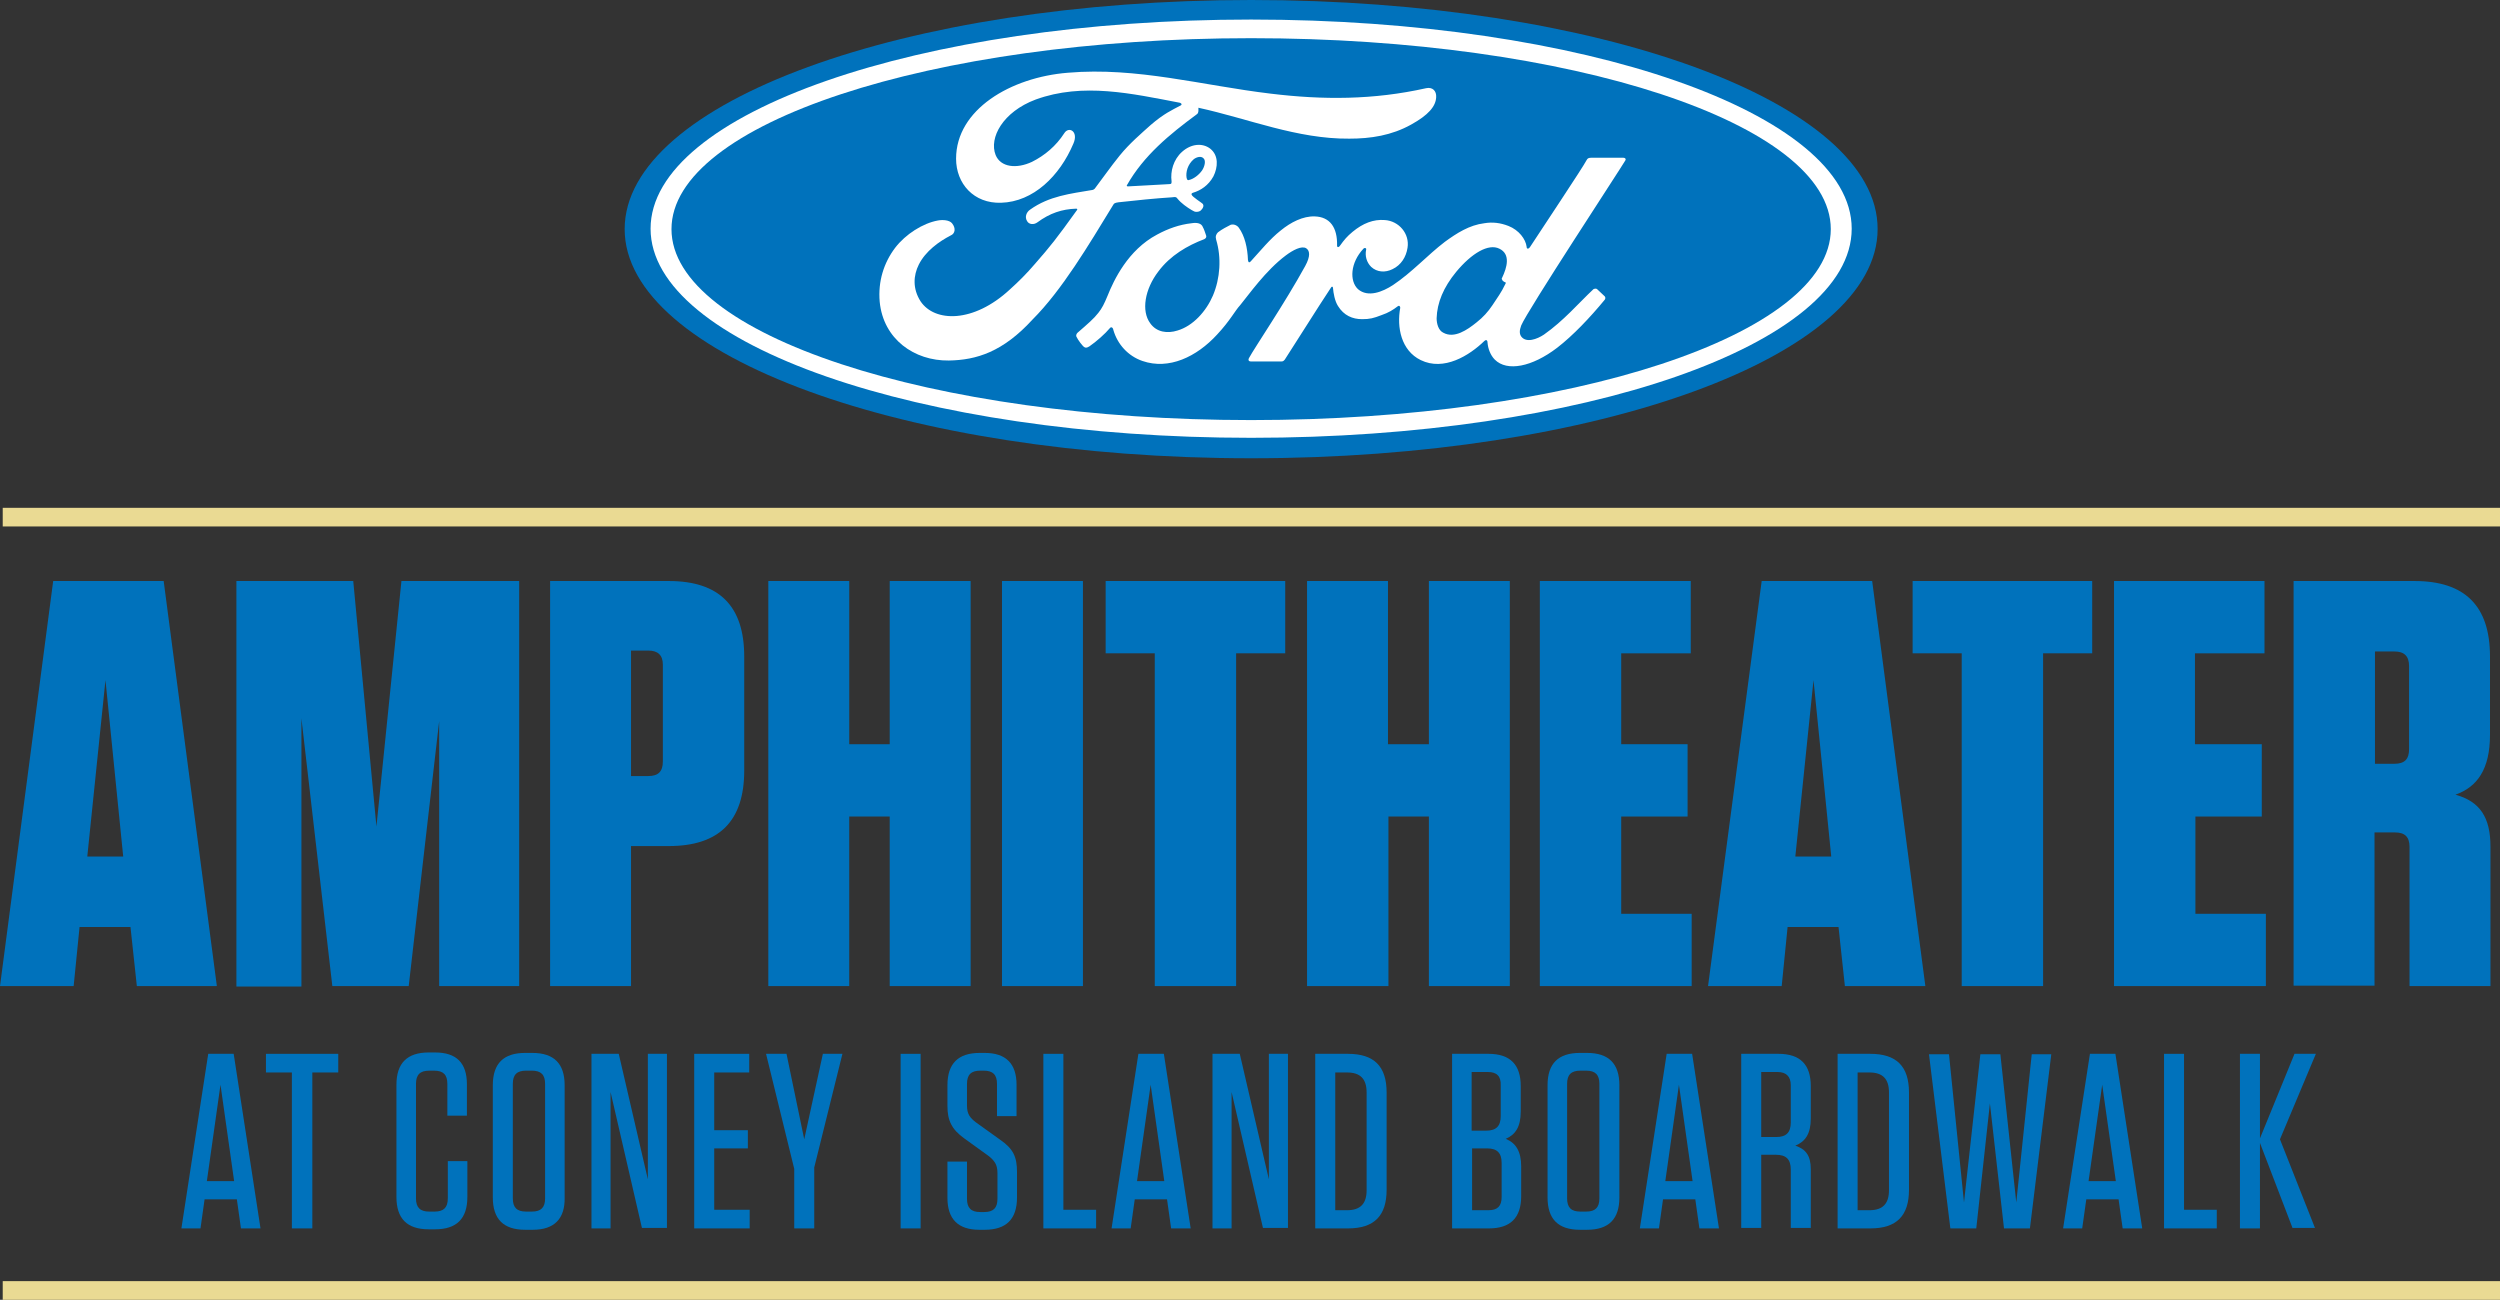<?xml version="1.0" encoding="utf-8"?>
<!-- Generator: Adobe Illustrator 20.1.0, SVG Export Plug-In . SVG Version: 6.00 Build 0)  -->
<svg version="1.1" id="Layer_1" xmlns="http://www.w3.org/2000/svg" xmlns:xlink="http://www.w3.org/1999/xlink" x="0px" y="0px"
	 viewBox="0 0 549.9 285.9" style="enable-background:new 0 0 549.9 285.9;" xml:space="preserve">
<rect x="0" y="0" width="549.9" height="285.9" fill="#333333" stroke="none"/>
<style type="text/css">
	.st0{fill:#0072BC;}
	.st1{fill:#FFFFFF;}
	.st2{fill:#EADA93;}
</style>
<g>
	<path class="st0" d="M275.2,0C199,0,137.4,22.5,137.4,50.4c0,27.8,61.7,50.4,137.8,50.4c76.2,0,137.8-22.5,137.8-50.4
		C413.1,22.5,351.4,0,275.2,0z"/>
	<path class="st1" d="M275.2,96.3c-73,0-132.1-20.6-132.1-46s59.1-46,132.1-46s132.1,20.6,132.1,46
		C407.3,75.8,348.2,96.3,275.2,96.3z M275.2,8.4c-70.4,0-127.5,18.8-127.5,42s57.1,42,127.5,42s127.5-18.8,127.5-42
		C402.7,27.2,345.6,8.4,275.2,8.4z"/>
	<path class="st1" d="M357.5,35.3c0.2-0.3,0-0.6-0.4-0.6c-2.1,0-4.9,0-7.1,0c-0.5,0-0.8,0.1-1,0.5c-0.8,1.6-10.7,16.4-12.5,19.2
		c-0.3,0.4-0.7,0.4-0.7-0.1c-0.2-1.7-1.7-3.7-4-4.6c-1.8-0.7-3.5-0.9-5.3-0.6c-3.3,0.4-6.1,2.2-8.7,4.1c-3.8,2.9-7.2,6.7-11.4,9.5
		c-2.3,1.5-5.5,2.8-7.7,0.9c-1.9-1.8-1.7-5.8,1.2-8.9c0.3-0.3,0.7-0.1,0.6,0.2c-0.3,1.4,0.1,2.8,1.1,3.8c1.3,1.2,3.1,1.3,4.7,0.5
		c1.9-0.9,3-2.7,3.3-4.7c0.5-3.1-1.9-5.9-5-6.1c-2.5-0.2-4.8,0.7-7.1,2.6c-1.2,1-1.8,1.7-2.8,3.1c-0.2,0.3-0.6,0.4-0.6-0.1
		c0.1-4-1.6-6.3-4.9-6.4c-2.6-0.1-5.3,1.3-7.5,3.1c-2.4,1.9-4.4,4.4-6.6,6.8c-0.3,0.3-0.5,0.3-0.6-0.3c-0.1-2.7-0.7-5.3-2-7.1
		c-0.4-0.6-1.4-1-2.1-0.5c-0.4,0.2-1.6,0.8-2.5,1.5c-0.4,0.4-0.6,0.9-0.4,1.6c1.2,4,0.9,8.5-0.7,12.3c-1.5,3.5-4.4,6.7-7.8,7.7
		c-2.2,0.7-4.6,0.4-6-1.6c-2-2.7-1.2-7.5,1.8-11.4c2.6-3.5,6.4-5.7,10.1-7.1c0.4-0.2,0.5-0.5,0.4-0.8c-0.2-0.6-0.5-1.5-0.7-1.8
		c-0.3-0.9-1.3-1.1-2.5-0.9c-2.7,0.3-5.2,1.2-7.6,2.5c-6.4,3.4-9.5,10-10.9,13.5c-0.7,1.7-1.2,2.7-2,3.7c-1,1.3-2.3,2.4-4.6,4.4
		c-0.2,0.2-0.4,0.6-0.2,0.9c0.2,0.5,1.4,2.2,1.8,2.3c0.4,0.2,0.8-0.1,1-0.2c1.6-1.1,3.5-2.8,4.5-4c0.3-0.4,0.7-0.2,0.8,0.4
		c0.9,3.1,3.2,5.7,6.4,6.8c5.8,2,11.9-0.9,16.4-5.8c2.9-3.1,3.9-5.2,5.1-6.5c1.9-2.3,5.6-7.6,10-10.9c1.6-1.2,3.5-2.2,4.5-1.6
		c0.8,0.5,1,1.7-0.2,3.9c-4.5,8.2-11.1,17.9-12.4,20.3c-0.2,0.4,0,0.7,0.4,0.7c2.4,0,4.7,0,6.8,0c0.4,0,0.5-0.2,0.7-0.4
		c3.5-5.4,6.7-10.6,10.2-15.9c0.2-0.3,0.4-0.1,0.4,0.1c0.1,1.2,0.4,2.9,1.1,4c1.3,2.1,3.2,2.9,5.3,2.9c1.7,0,2.5-0.2,4.3-0.9
		c1.5-0.5,2.6-1.2,3.5-1.9c0.5-0.4,0.6,0.2,0.6,0.3c-0.8,4.3,0.2,9.4,4.5,11.5c5.1,2.5,10.7-1,14-4.2c0.3-0.3,0.7-0.3,0.7,0.4
		c0.1,1.2,0.6,2.7,1.6,3.7c2.7,2.7,8.2,1.6,13.7-2.6c3.5-2.7,7.2-6.6,10.5-10.6c0.1-0.2,0.2-0.4,0-0.7c-0.5-0.5-1.2-1.1-1.7-1.6
		c-0.2-0.2-0.6-0.1-0.8,0c-3.4,3.2-6.5,6.9-10.9,10c-1.5,1-3.9,1.9-5,0.4c-0.4-0.6-0.4-1.3,0-2.4C335.9,68.4,356.4,37.2,357.5,35.3z
		 M330.4,61.5c0,0.2,0.4,0.5,0.7,0.6c0.1,0,0.2,0.1,0,0.4c-0.9,1.9-1.7,2.9-2.8,4.6c-1,1.5-2.1,2.7-3.5,3.8
		c-2.1,1.7-4.9,3.6-7.3,2.3c-1.1-0.5-1.5-2-1.5-3.2c0.1-3.4,1.5-6.8,4.3-10.2c3.4-4.1,7.1-6.3,9.5-5.1c2.5,1.2,1.7,4.1,0.6,6.4
		C330.3,61.2,330.3,61.4,330.4,61.5z"/>
	<path class="st1" d="M208.7,79.3c-7.6,0.1-14.4-4.7-15.2-12.9c-0.4-4.5,0.9-8.6,3.4-11.9c2.3-3,6.1-5.4,9.4-6
		c1.1-0.2,2.5-0.1,3.1,0.6c0.9,1.1,0.7,2.3-0.3,2.7c-2.5,1.3-5.5,3.4-7,6.4c-1.2,2.4-1.4,5.3,0.4,8.1c3.1,4.6,11.6,4.8,19.6-2.6
		c2-1.8,3.7-3.5,5.5-5.6c3.5-4,4.7-5.5,9.3-11.9c0.1-0.1,0.1-0.2,0-0.2c0-0.1-0.1-0.1-0.2-0.1c-3.1,0.1-5.8,1-8.5,3
		c-0.8,0.6-1.9,0.5-2.3-0.3c-0.5-0.8-0.2-1.9,0.7-2.5c4.2-3,8.9-3.5,13.6-4.3c0,0,0.3,0,0.6-0.3c1.9-2.5,3.4-4.7,5.5-7.3
		s4.8-4.9,6.8-6.7c2.9-2.5,4.7-3.3,6.6-4.3c0.5-0.3-0.1-0.6-0.2-0.6c-10.5-2-21.3-4.5-31.7-0.7c-7.2,2.7-10.3,8.4-8.8,12.2
		c1.1,2.7,4.6,3.1,8,1.5c2.8-1.4,5.3-3.5,7.1-6.3c1-1.6,3.2-0.4,2,2.3c-3,7.1-8.8,12.8-15.9,13c-6,0.2-9.9-4.2-9.9-9.7
		c0-10.8,12-17.9,24.6-18.9c15.2-1.3,29.5,2.8,44.6,4.6c11.5,1.4,22.6,1.4,34.2-1.2c1.4-0.3,2.3,0.6,2.2,2c-0.1,2-1.7,3.9-5.5,6
		c-4.3,2.4-8.9,3.1-13.6,3.1c-11.5,0.1-22.2-4.4-33.2-6.8c0,0.5,0.1,1.1-0.3,1.4c-6.1,4.5-11.7,9.1-15.4,15.6
		c-0.1,0.1-0.1,0.3,0.2,0.3c3.2-0.2,6.1-0.3,9.1-0.5c0.5,0,0.5-0.2,0.5-0.6c-0.3-2.2,0.4-4.8,2.3-6.5c2-1.8,4.5-2,6.2-0.7
		c1.9,1.5,1.7,4.1,0.7,6.1c-1.1,2-2.8,3.1-4.5,3.6c0,0-0.4,0.1-0.3,0.4c0.1,0.5,2.3,1.8,2.5,2.1s0.1,0.8-0.3,1.2
		c-0.2,0.3-0.6,0.5-1.1,0.5c-0.4,0-0.6-0.1-1.1-0.4c-1-0.6-2.3-1.5-3.1-2.5c-0.3-0.4-0.4-0.4-1.2-0.3c-3.3,0.2-8.3,0.7-11.8,1.1
		c-0.8,0.1-1,0.3-1.1,0.5c-5.5,9-11.3,18.8-17.8,25.3C220.6,77.4,214.8,79.2,208.7,79.3z M261,39.1c0.1,0.5,0.3,0.6,0.5,0.5
		c1-0.2,2.2-1.1,2.9-2.1c0.6-0.9,0.9-2.2,0.3-2.7c-0.5-0.5-1.4-0.3-2.1,0.2C261.2,36.2,260.8,37.9,261,39.1L261,39.1"/>
</g>
<g>
	<path class="st0" d="M30.1,216.9l-1.4-13H17.5l-1.3,13H0l11.7-89.1H36l11.7,89.1H30.1z M19.2,188.4h7.9l-3.9-38.8L19.2,188.4z"/>
	<path class="st0" d="M66.3,158v59H52v-89.2h25.7l5.1,54l5.5-54h25.9v89.1H96.6v-58.3l-6.7,58.3H73.1L66.3,158z"/>
	<path class="st0" d="M138.8,216.9H121v-89.1h26.1c11.1,0,16.6,5.5,16.6,16.6v25.1c0,11.1-5.5,16.6-16.6,16.6h-8.3V216.9z
		 M142.6,143.1h-3.8v27.6h3.8c2.2,0,3.2-1,3.2-3.2v-21.3C145.8,144.1,144.7,143.1,142.6,143.1z"/>
	<path class="st0" d="M195.7,163.7v-35.9h17.8v89.1h-17.8v-37.3h-8.9v37.3H169v-89.1h17.8v35.9H195.7z"/>
	<path class="st0" d="M238.2,216.9h-17.8v-89.1h17.8V216.9z"/>
	<path class="st0" d="M254,216.9v-73.2h-10.8v-15.9h39.5v15.9h-10.8v73.2L254,216.9L254,216.9z"/>
	<path class="st0" d="M314.3,163.7v-35.9h17.8v89.1h-17.8v-37.3h-8.9v37.3h-17.9v-89.1h17.8v35.9H314.3z"/>
	<path class="st0" d="M371.9,127.8v15.9h-15.3v20h14.6v15.9h-14.6V201h15.5v15.9h-33.4v-89.1H371.9z"/>
	<path class="st0" d="M405.8,216.9l-1.4-13h-11.2l-1.3,13h-16.2l11.8-89.1h24.3l11.7,89.1H405.8z M394.9,188.4h7.9l-3.9-38.8
		L394.9,188.4z"/>
	<path class="st0" d="M431.5,216.9v-73.2h-10.8v-15.9h39.5v15.9h-10.8v73.2L431.5,216.9L431.5,216.9z"/>
	<path class="st0" d="M498.1,127.8v15.9h-15.3v20h14.7v15.9h-14.6V201h15.5v15.9H465v-89.1H498.1z"/>
	<path class="st0" d="M547.8,186.2v30.7H530v-30.6c0-2.2-1-3.2-3.2-3.2h-4.5v33.7h-17.8v-89h26.6c11.1,0,16.6,5.5,16.6,16.6v17.2
		c0,7.6-2.8,11.5-7.6,13.2C545.5,176.3,547.8,179.8,547.8,186.2z M526.7,143.3h-4.3V168h4.3c2.2,0,3.2-1,3.2-3.2v-18.3
		C529.9,144.3,528.8,143.3,526.7,143.3z"/>
</g>
<g>
	<path class="st0" d="M53,270.2l-0.9-6.4H45l-0.9,6.4h-4.2l5.9-38.4h5.6l5.9,38.4H53z M45.5,259.8h6l-3-21.2L45.5,259.8z"/>
	<path class="st0" d="M64.2,270.2v-34.3h-5.7v-4.1h15.9v4.1h-5.7v34.3L64.2,270.2L64.2,270.2z"/>
	<path class="st0" d="M102.8,255.4v7.9c0,4.8-2.4,7.1-7.1,7.1h-1.4c-4.8,0-7.1-2.4-7.1-7.1v-24.7c0-4.8,2.4-7.1,7.1-7.1h1.4
		c4.7,0,7,2.3,7,7v6.9h-4.3v-7c0-2-0.9-2.9-2.9-2.9h-1.1c-2,0-2.9,0.9-2.9,2.9v25.2c0,2,0.9,2.9,2.9,2.9h1.2c2,0,2.9-0.9,2.9-2.9
		v-8.2L102.8,255.4L102.8,255.4z"/>
	<path class="st0" d="M117.2,270.5h-1.7c-4.8,0-7.1-2.4-7.1-7.1v-24.7c0-4.8,2.4-7.1,7.1-7.1h1.6c4.8,0,7.1,2.4,7.1,7.1v24.7
		C124.3,268.1,121.9,270.5,117.2,270.5z M117,235.5h-1.3c-2,0-2.9,0.9-2.9,2.9v25.2c0,2,0.9,2.9,2.9,2.9h1.3c2,0,2.9-0.9,2.9-2.9
		v-25.2C119.9,236.4,119,235.5,117,235.5z"/>
	<path class="st0" d="M134.3,240.2v30h-4.2v-38.4h6l6.4,27.6v-27.6h4.2v38.3h-5.5L134.3,240.2z"/>
	<path class="st0" d="M164.8,231.8v4.1h-7.7v12.7h7.4v4h-7.4v13.5h7.8v4.1h-12.2v-38.4H164.8z"/>
	<path class="st0" d="M179.1,256.8v13.4h-4.4v-13.1l-6.2-25.3h4.5l3.9,18.8l4.1-18.8h4.3L179.1,256.8z"/>
	<path class="st0" d="M202.5,270.2h-4.4v-38.4h4.4V270.2z"/>
	<path class="st0" d="M223.7,257.8v5.6c0,4.8-2.4,7.1-7.1,7.1h-1.2c-4.7,0-7-2.4-7-7v-8h4.3v8.2c0,2,0.9,2.9,2.9,2.9h0.9
		c2,0,2.9-0.9,2.9-2.9V258c0-1.9-0.7-2.7-1.9-3.7l-5.4-3.9c-2.8-2-3.7-4-3.7-7.1v-4.6c0-4.8,2.4-7.1,7.1-7.1h1.1c4.7,0,7,2.4,7,7
		v6.9h-4.3v-7.1c0-2-0.9-2.9-2.9-2.9h-0.8c-2,0-2.9,0.9-2.9,2.9v4.8c0,1.9,0.7,2.7,2,3.7l5.3,3.8
		C222.9,252.7,223.7,254.5,223.7,257.8z"/>
	<path class="st0" d="M233.9,231.8v34.3h7.2v4.1h-11.6v-38.4H233.9z"/>
	<path class="st0" d="M257.6,270.2l-0.9-6.4h-7.1l-0.9,6.4h-4.2l5.9-38.4h5.6l5.9,38.4H257.6z M250.1,259.8h6l-3-21.2L250.1,259.8z"
		/>
	<path class="st0" d="M270.9,240.2v30h-4.2v-38.4h6l6.4,27.6v-27.6h4.2v38.3h-5.5L270.9,240.2z"/>
	<path class="st0" d="M289.3,231.8h7.2c5.7,0,8.5,2.7,8.5,8.5v21.4c0,5.7-2.7,8.5-8.5,8.5h-7.2V231.8z M293.7,266.2h2.6
		c3,0,4.3-1.5,4.3-4.4v-21.5c0-3-1.4-4.4-4.3-4.4h-2.6V266.2z"/>
	<path class="st0" d="M334.6,256.6v6.5c0,4.8-2.4,7.1-7.1,7.1h-8.1v-38.4h8c4.8,0,7.1,2.4,7.1,7.1v5.6c0,3.4-1.2,5.1-3.3,6
		C333.4,251.4,334.6,253.2,334.6,256.6z M327.3,235.8h-3.6v12.9h3.2c2.2,0,3.2-1,3.2-3.2v-6.7C330.2,236.7,329.2,235.8,327.3,235.8z
		 M323.7,266.2h3.7c2,0,2.9-0.9,2.9-2.9v-7.5c0-2.2-1-3.2-3.2-3.2h-3.3v13.6H323.7z"/>
	<path class="st0" d="M349.1,270.5h-1.6c-4.8,0-7.1-2.4-7.1-7.1v-24.7c0-4.8,2.4-7.1,7.1-7.1h1.6c4.8,0,7.1,2.4,7.1,7.1v24.7
		C356.2,268.1,353.9,270.5,349.1,270.5z M348.9,235.5h-1.3c-2,0-2.9,0.9-2.9,2.9v25.2c0,2,0.9,2.9,2.9,2.9h1.3c2,0,2.9-0.9,2.9-2.9
		v-25.2C351.8,236.4,350.9,235.5,348.9,235.5z"/>
	<path class="st0" d="M373.8,270.2l-0.9-6.4h-7.1l-0.9,6.4h-4.2l5.9-38.4h5.6l5.9,38.4H373.8z M366.3,259.8h6l-3-21.2L366.3,259.8z"
		/>
	<path class="st0" d="M398.3,257.2v12.9h-4.4v-12.8c0-2.3-1-3.3-3.3-3.3h-3.2v16.1H383v-38.3h8.2c4.8,0,7.1,2.4,7.1,7.1v7.1
		c0,3.4-1.2,5.1-3.4,6C397.3,252.8,398.3,254.3,398.3,257.2z M391,235.8h-3.6v14.3h3.3c2.2,0,3.2-1,3.2-3.2v-8.2
		C393.9,236.8,392.9,235.8,391,235.8z"/>
	<path class="st0" d="M404.2,231.8h7.2c5.7,0,8.5,2.7,8.5,8.5v21.4c0,5.7-2.7,8.5-8.5,8.5h-7.2V231.8z M408.6,266.2h2.6
		c3,0,4.3-1.5,4.3-4.4v-21.5c0-3-1.4-4.4-4.3-4.4h-2.6V266.2z"/>
	<path class="st0" d="M443.5,264.5l3.4-32.6h4.3l-4.7,38.3h-5.7l-3.1-27.5l-3,27.5H429l-4.7-38.3h4.4l3.3,32.6l3.6-32.6h4.4
		L443.5,264.5z"/>
	<path class="st0" d="M466.9,270.2l-0.9-6.4h-7.1l-0.9,6.4h-4.2l5.9-38.4h5.6l5.9,38.4H466.9z M459.4,259.8h6l-3-21.2L459.4,259.8z"
		/>
	<path class="st0" d="M480.4,231.8v34.3h7.2v4.1H476v-38.4H480.4z"/>
	<path class="st0" d="M504.3,270.2l-7.2-18.8v18.8h-4.4v-38.4h4.4v18.6l7.6-18.6h4.7l-7.9,18.8l7.7,19.5h-4.9V270.2z"/>
</g>
<rect x="0.6" y="111.7" class="st2" width="549.3" height="4.1"/>
<rect x="0.6" y="281.8" class="st2" width="549.3" height="4.1"/>
</svg>

